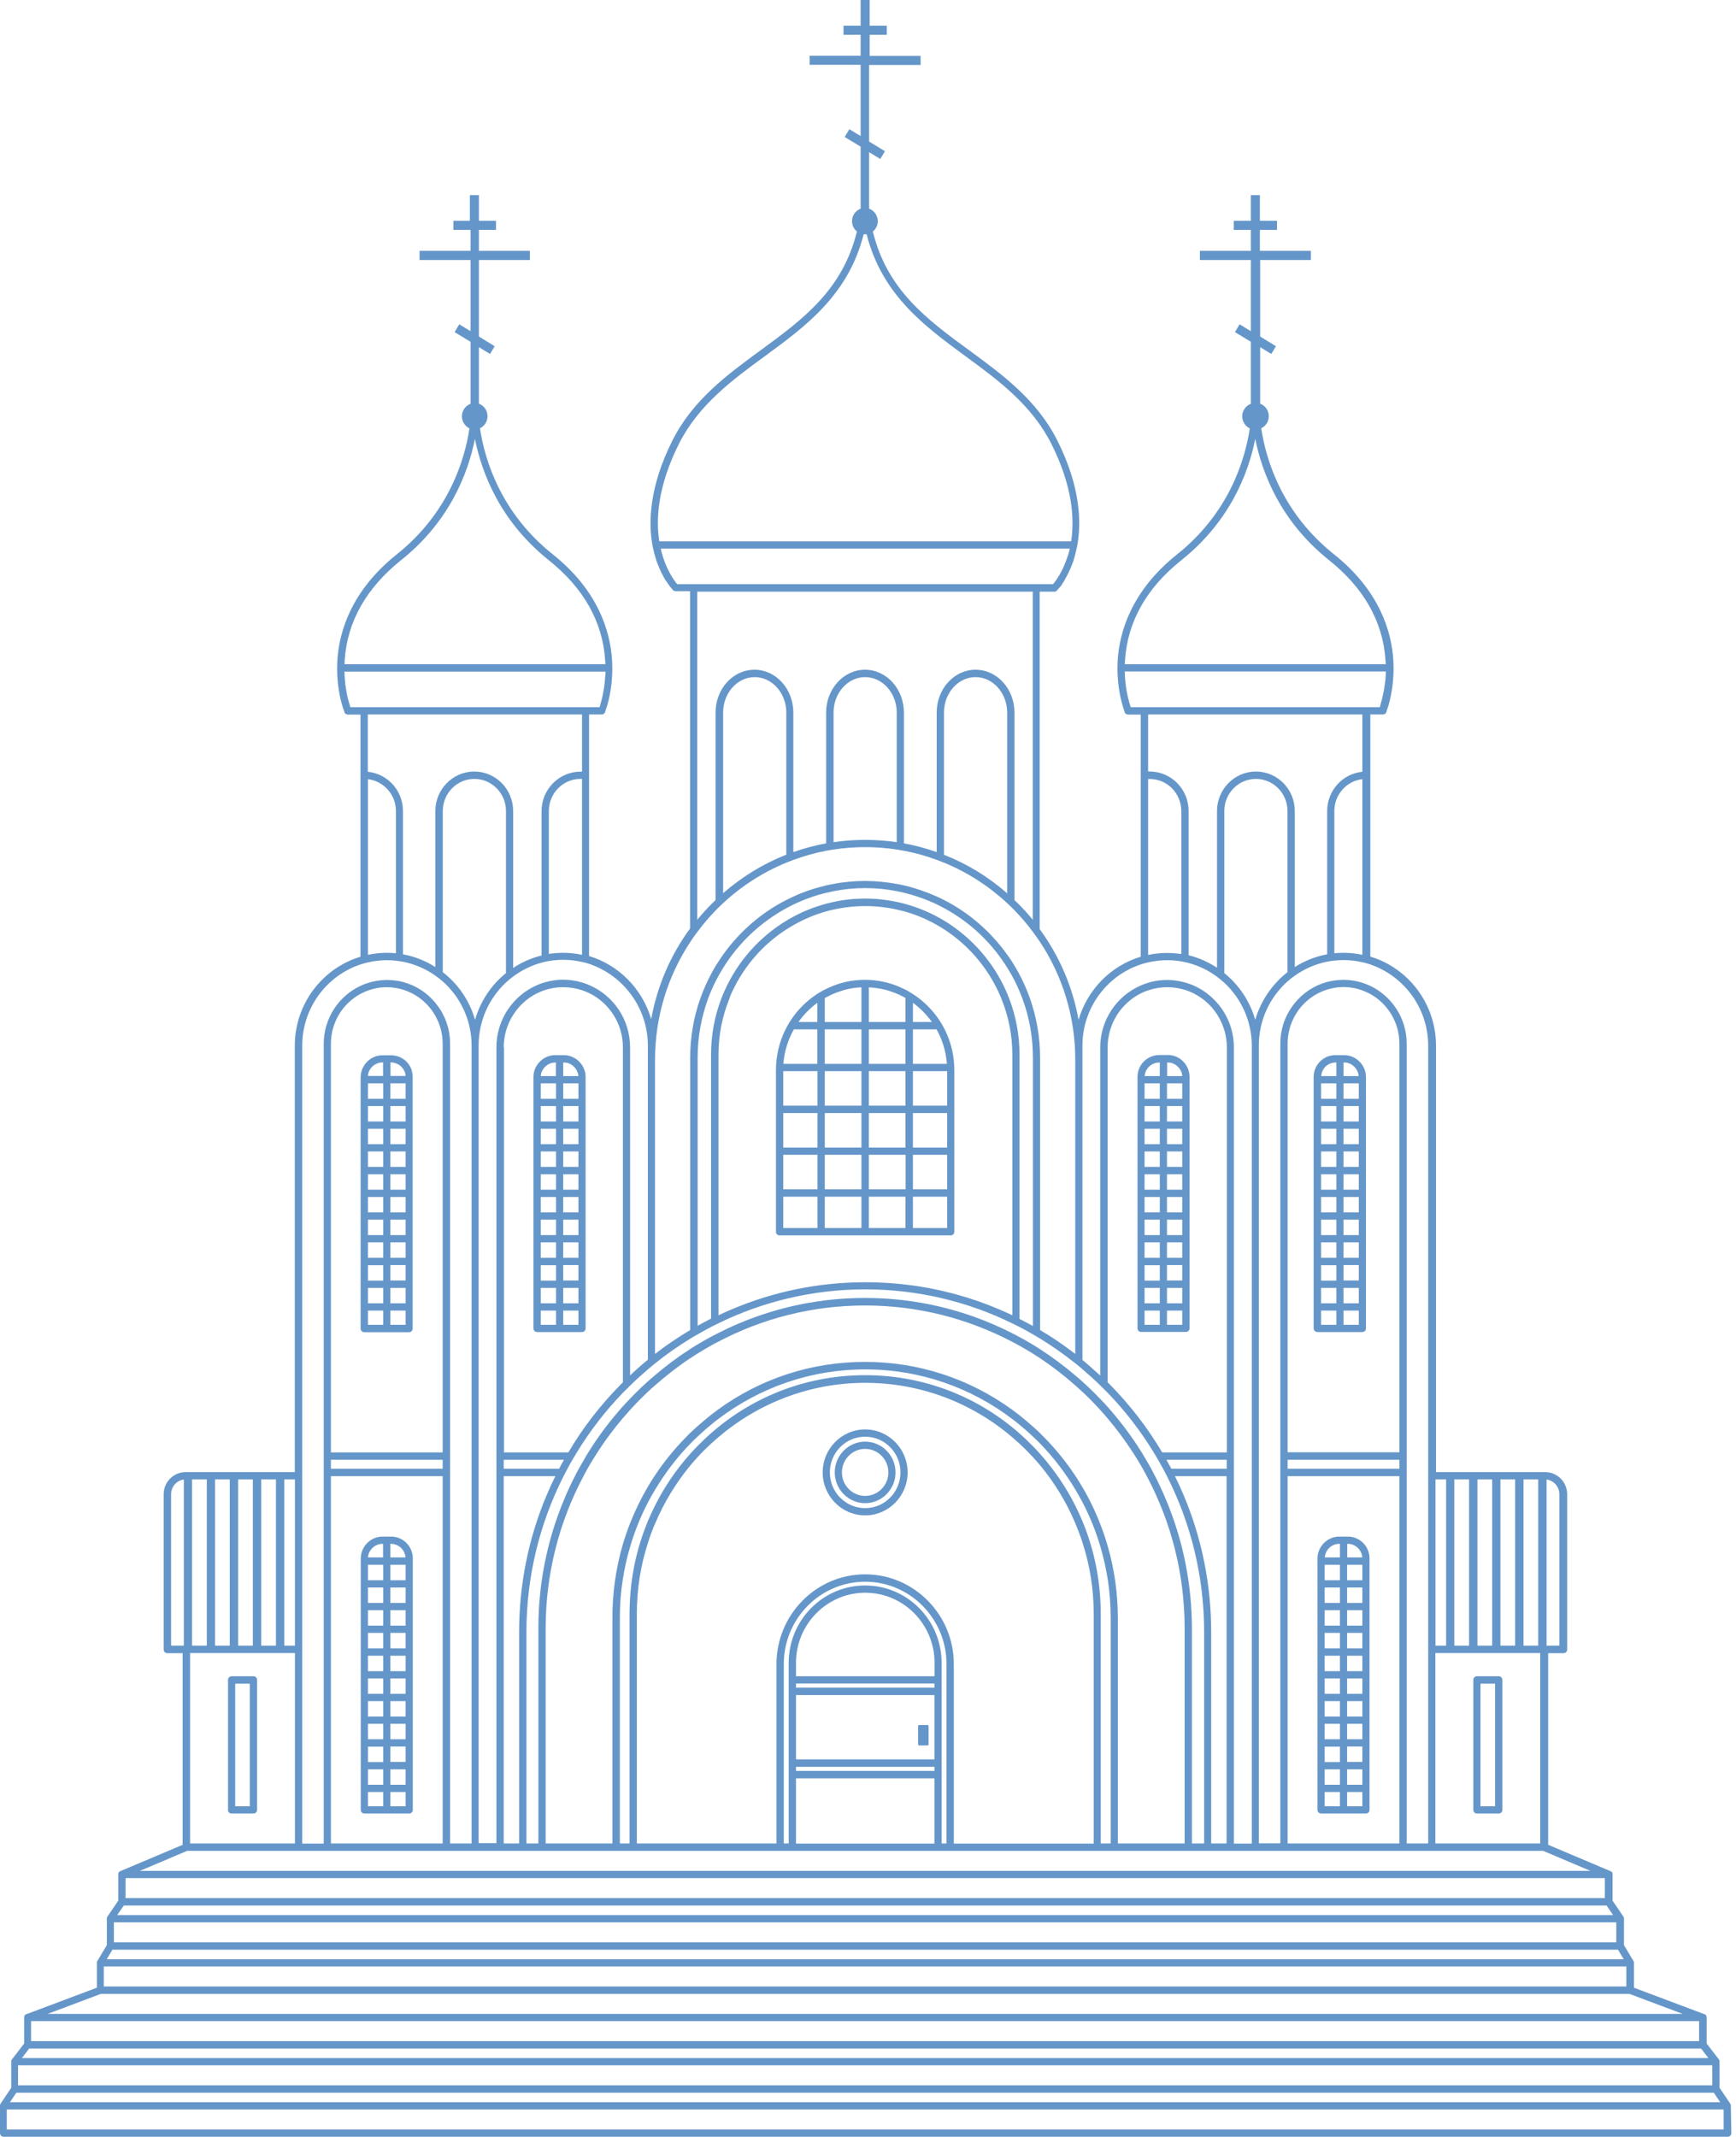 <svg width="304" height="374" viewBox="0 0 304 374" fill="none" xmlns="http://www.w3.org/2000/svg">
<path d="M136.507 216.229H166.491C166.84 216.229 167.119 215.947 167.119 215.595V187.317C167.119 182.24 164.748 177.727 161.052 174.836C160.448 174.366 159.82 173.943 159.146 173.543C158.868 173.379 158.589 173.237 158.286 173.096C157.868 172.885 157.45 172.72 157.008 172.532C155.288 171.874 153.429 171.498 151.476 171.498C149.524 171.498 147.664 171.851 145.944 172.532C145.503 172.697 145.084 172.885 144.666 173.096C144.387 173.237 144.085 173.379 143.806 173.543C143.132 173.919 142.504 174.366 141.9 174.836C138.251 177.704 135.88 182.24 135.88 187.317V215.595C135.88 215.947 136.159 216.229 136.507 216.229ZM137.158 187.482H143.155V193.523H137.158V187.482ZM165.864 208.167H159.867V202.126H165.864V208.167ZM137.158 202.126H143.155V208.167H137.158V202.126ZM137.158 194.816H143.155V200.857H137.158V194.816ZM144.433 186.213V180.172H150.849V186.213H144.433ZM144.433 200.857V194.816H150.849V200.857H144.433ZM144.433 193.523V187.482H150.849V193.523H144.433ZM150.849 202.126V208.167H144.433V202.126H150.849ZM165.864 200.857H159.867V194.816H165.864V200.857ZM152.15 186.213V180.172H158.565V186.213H152.15ZM152.15 200.857V194.816H158.565V200.857H152.15ZM152.15 193.523V187.482H158.565V193.523H152.15ZM158.589 202.126V208.167H152.15V202.126H158.589ZM165.864 193.523H159.867V187.482H165.864V193.523ZM137.158 209.46H143.155V214.937H137.158V209.46ZM144.433 209.46H150.849V214.937H144.433V209.46ZM152.15 209.46H158.565V214.937H152.15V209.46ZM165.864 214.937H159.867V209.46H165.864V214.937ZM159.867 186.213V180.172H164.004C165.027 181.982 165.655 184.027 165.817 186.213H159.867ZM163.191 178.879H159.867V175.518C161.145 176.458 162.261 177.586 163.191 178.879ZM158.217 174.483C158.333 174.554 158.449 174.624 158.565 174.671V178.879H152.15V172.814C153.498 172.885 154.8 173.12 156.032 173.543C156.799 173.802 157.519 174.107 158.217 174.483ZM150.849 172.814V178.879H144.433V174.695C144.55 174.624 144.666 174.554 144.782 174.507C145.479 174.131 146.2 173.802 146.967 173.567C148.199 173.12 149.5 172.861 150.849 172.814ZM143.132 175.518V178.879H139.831C140.738 177.586 141.853 176.458 143.132 175.518ZM139.018 180.172H143.132V186.213H137.182C137.344 184.027 137.995 181.982 139.018 180.172Z" fill="#6596C9"/>
<path d="M303.093 368.57C303.093 368.523 303.093 368.5 303.093 368.453C303.093 368.453 303.093 368.453 303.093 368.429C303.093 368.406 303.069 368.359 303.069 368.335C303.069 368.335 303.069 368.312 303.046 368.312C303.023 368.288 303.023 368.241 303 368.218L301.117 365.42V360.837C301.117 360.837 301.117 360.837 301.117 360.813C301.117 360.79 301.117 360.743 301.117 360.719V360.696C301.117 360.649 301.094 360.625 301.094 360.602V360.578C301.071 360.555 301.071 360.531 301.047 360.508L301.024 360.484C301.024 360.484 301.024 360.461 301.001 360.461L298.862 357.687V353.127C298.862 353.08 298.862 353.056 298.839 353.009C298.839 352.986 298.839 352.986 298.839 352.962C298.839 352.939 298.816 352.915 298.816 352.892C298.816 352.868 298.793 352.868 298.793 352.845C298.793 352.821 298.769 352.798 298.769 352.774C298.769 352.751 298.746 352.751 298.746 352.727C298.723 352.704 298.723 352.68 298.7 352.68C298.7 352.657 298.676 352.657 298.676 352.657C298.653 352.633 298.653 352.633 298.63 352.61C298.607 352.61 298.607 352.586 298.584 352.586C298.56 352.563 298.537 352.563 298.514 352.563C298.491 352.563 298.491 352.539 298.467 352.539C298.467 352.539 298.467 352.539 298.444 352.539L286.125 347.909V343.584C286.125 343.537 286.125 343.513 286.125 343.466V343.443C286.125 343.419 286.102 343.372 286.102 343.349C286.102 343.349 286.102 343.349 286.102 343.325C286.102 343.301 286.079 343.278 286.055 343.255L284.382 340.457V335.85C284.382 335.85 284.382 335.85 284.382 335.827C284.382 335.78 284.382 335.756 284.382 335.709C284.382 335.709 284.382 335.709 284.382 335.686C284.382 335.662 284.359 335.615 284.359 335.592C284.359 335.592 284.359 335.568 284.335 335.568C284.312 335.545 284.312 335.521 284.289 335.498V335.474L282.383 332.677V328.093V328.07C282.383 328.046 282.383 327.999 282.383 327.976C282.383 327.952 282.383 327.952 282.383 327.929C282.383 327.905 282.36 327.882 282.36 327.858C282.36 327.835 282.336 327.835 282.336 327.811C282.336 327.788 282.313 327.764 282.313 327.741C282.313 327.717 282.29 327.717 282.29 327.694C282.267 327.67 282.267 327.647 282.243 327.647L282.22 327.623C282.197 327.6 282.174 327.576 282.151 327.576L282.127 327.553C282.104 327.529 282.081 327.529 282.034 327.506H282.011L271.11 322.899V289.356H273.806C274.155 289.356 274.434 289.074 274.434 288.721V261.548C274.434 259.409 272.714 257.67 270.599 257.67H251.469V183.039C251.469 175.682 246.611 169.429 239.964 167.431V125.051H242.195C242.451 125.051 242.683 124.886 242.776 124.651V124.627V124.604V124.58C242.776 124.58 242.776 124.557 242.8 124.533V124.51C242.8 124.486 242.823 124.463 242.823 124.463C242.823 124.463 242.823 124.463 242.823 124.439C242.823 124.416 242.846 124.392 242.846 124.369C243.171 123.499 244.055 120.702 244.031 116.871C244.031 116.4 244.008 115.93 243.985 115.437C243.66 110.548 241.591 103.378 233.618 97.032C224.623 89.862 221.741 80.766 220.858 74.96C221.648 74.584 222.183 73.785 222.183 72.844C222.183 71.834 221.555 70.987 220.672 70.658V60.762L222.624 61.961L223.438 60.598L220.672 58.905V45.507H229.551V43.909H220.625V40.242H223.624V38.644H220.625V34.154H219.045V38.644H216.047V40.242H219.045V43.909H210.119V45.507H219.045V57.965L217.069 56.766L216.256 58.13L219.045 59.822V70.682C218.162 71.011 217.534 71.857 217.534 72.868C217.534 73.808 218.092 74.607 218.859 74.983C217.976 80.766 215.094 89.886 206.098 97.055C198.126 103.425 196.057 110.595 195.732 115.46C195.709 115.954 195.685 116.424 195.685 116.894V116.918C195.662 120.726 196.569 123.523 196.871 124.392C196.871 124.416 196.894 124.439 196.894 124.463C196.894 124.463 196.894 124.463 196.894 124.486C196.894 124.51 196.917 124.533 196.917 124.533V124.557C196.917 124.58 196.917 124.58 196.941 124.604V124.627V124.651V124.675C197.034 124.91 197.266 125.074 197.522 125.074H199.753V167.455C194.523 169.03 190.409 173.214 188.875 178.503C187.829 172.744 185.528 167.337 182.065 162.636V103.566H184.622C184.784 103.566 184.924 103.519 185.04 103.402L185.063 103.378C185.063 103.378 185.063 103.378 185.086 103.355L185.11 103.331C185.11 103.331 185.11 103.331 185.133 103.308L185.156 103.284L185.179 103.261L185.203 103.237L185.226 103.214C185.226 103.19 185.249 103.19 185.249 103.167C185.249 103.143 185.272 103.143 185.272 103.12C185.296 103.096 185.296 103.096 185.319 103.073C185.342 103.049 185.342 103.049 185.365 103.026C185.389 103.002 185.389 103.002 185.412 102.979C185.435 102.955 185.435 102.932 185.458 102.932C185.482 102.908 185.482 102.885 185.505 102.885C185.528 102.861 185.528 102.838 185.551 102.814C185.575 102.791 185.575 102.767 185.598 102.767C185.621 102.744 185.644 102.72 185.668 102.697C185.691 102.673 185.691 102.65 185.714 102.65C185.737 102.626 185.761 102.579 185.784 102.556C185.784 102.532 185.807 102.532 185.807 102.509C185.9 102.391 185.993 102.25 186.086 102.085C186.086 102.062 186.109 102.062 186.109 102.038C186.132 101.991 186.156 101.944 186.202 101.921C186.225 101.897 186.225 101.874 186.249 101.85C186.272 101.803 186.295 101.756 186.342 101.709C186.365 101.686 186.365 101.662 186.388 101.615C186.411 101.568 186.435 101.521 186.458 101.474C186.481 101.451 186.504 101.404 186.504 101.38C186.528 101.333 186.551 101.286 186.574 101.239C186.597 101.216 186.621 101.169 186.644 101.145C186.667 101.098 186.69 101.051 186.713 101.004C186.737 100.957 186.76 100.934 186.783 100.887C186.806 100.84 186.83 100.793 186.853 100.746C186.876 100.699 186.899 100.675 186.923 100.628C186.946 100.581 186.969 100.534 186.992 100.487C187.016 100.44 187.039 100.393 187.062 100.346C187.085 100.299 187.109 100.252 187.132 100.182C187.155 100.135 187.178 100.087 187.202 100.04C187.225 99.993 187.248 99.947 187.271 99.899C187.295 99.852 187.318 99.782 187.341 99.735C187.364 99.688 187.388 99.641 187.411 99.594C187.434 99.523 187.48 99.429 187.504 99.359C187.527 99.335 187.527 99.288 187.55 99.265C187.597 99.147 187.643 99.03 187.69 98.912C187.736 98.795 187.783 98.677 187.829 98.56C187.829 98.536 187.852 98.513 187.852 98.489C187.899 98.395 187.922 98.278 187.969 98.183C187.969 98.16 187.992 98.136 187.992 98.09C188.015 97.996 188.062 97.878 188.085 97.784C188.085 97.76 188.108 97.737 188.108 97.69C188.131 97.572 188.178 97.478 188.201 97.361C188.201 97.337 188.224 97.314 188.224 97.267C188.248 97.149 188.294 97.032 188.317 96.914C188.317 96.891 188.341 96.867 188.341 96.844C188.364 96.773 188.364 96.726 188.387 96.656C188.41 96.585 188.41 96.515 188.433 96.468C188.433 96.444 188.433 96.444 188.433 96.421C188.457 96.28 188.503 96.162 188.526 96.021C188.526 95.998 188.526 95.974 188.55 95.951C188.573 95.833 188.596 95.715 188.619 95.621C188.619 95.574 188.643 95.551 188.643 95.504C189.386 91.437 189.224 85.208 185.156 77.099C181.577 70 175.58 65.605 169.769 61.35C162.378 55.944 155.358 50.796 152.848 40.524C153.383 40.101 153.708 39.443 153.708 38.714C153.708 37.703 153.08 36.857 152.197 36.528V26.632L154.15 27.831L154.963 26.468L152.197 24.775V11.377H161.216V9.778H152.29V6.088H155.289V4.49H152.29V0H150.71V4.49H147.711V6.088H150.71V9.755H141.784V11.353H150.71V23.811L148.734 22.613L147.92 23.976L150.71 25.668V36.528C149.826 36.857 149.199 37.703 149.199 38.714C149.199 39.443 149.547 40.101 150.059 40.524C147.549 50.796 140.529 55.944 133.138 61.35C127.327 65.605 121.33 70 117.751 77.099C113.683 85.208 113.52 91.437 114.264 95.504C114.264 95.551 114.287 95.574 114.287 95.621C114.311 95.739 114.334 95.856 114.357 95.951C114.357 95.974 114.357 95.998 114.38 96.021C114.404 96.162 114.45 96.303 114.473 96.421V96.444C114.497 96.515 114.497 96.585 114.52 96.632C114.543 96.703 114.543 96.75 114.566 96.82C114.566 96.844 114.59 96.867 114.59 96.891C114.613 97.008 114.659 97.126 114.682 97.243C114.682 97.267 114.706 97.29 114.706 97.314C114.729 97.431 114.775 97.525 114.799 97.643C114.799 97.666 114.822 97.69 114.822 97.713C114.845 97.831 114.892 97.925 114.915 98.043C114.915 98.066 114.938 98.09 114.938 98.113C114.985 98.231 115.008 98.325 115.054 98.442C115.054 98.466 115.078 98.489 115.078 98.489C115.171 98.748 115.264 98.983 115.357 99.194C115.357 99.218 115.38 99.241 115.38 99.265C115.426 99.359 115.45 99.429 115.496 99.523C115.519 99.57 115.542 99.617 115.566 99.664C115.589 99.735 115.612 99.782 115.635 99.852C115.659 99.899 115.682 99.947 115.705 99.993C115.728 100.04 115.752 100.087 115.775 100.135C115.798 100.182 115.821 100.229 115.845 100.276C115.868 100.323 115.891 100.37 115.914 100.417C115.938 100.464 115.961 100.511 115.984 100.558C116.007 100.605 116.031 100.628 116.054 100.675C116.077 100.722 116.1 100.769 116.124 100.816C116.147 100.863 116.17 100.887 116.193 100.934C116.217 100.981 116.24 101.028 116.263 101.075C116.286 101.098 116.31 101.145 116.31 101.169C116.333 101.216 116.356 101.263 116.402 101.31C116.426 101.333 116.426 101.357 116.449 101.404C116.472 101.451 116.495 101.498 116.542 101.545C116.565 101.568 116.565 101.592 116.588 101.615C116.612 101.662 116.658 101.709 116.681 101.756C116.705 101.78 116.705 101.803 116.728 101.803C116.751 101.85 116.798 101.897 116.821 101.944C116.937 102.109 117.053 102.274 117.146 102.415C117.17 102.462 117.216 102.509 117.239 102.556L117.262 102.579C117.286 102.603 117.309 102.65 117.332 102.673L117.355 102.697C117.379 102.72 117.402 102.744 117.425 102.791L117.448 102.814C117.472 102.838 117.495 102.861 117.518 102.885L117.541 102.908C117.565 102.932 117.588 102.955 117.588 102.979L117.611 103.002C117.634 103.026 117.658 103.049 117.658 103.073C117.658 103.073 117.658 103.073 117.681 103.096C117.704 103.12 117.704 103.143 117.727 103.143C117.797 103.214 117.844 103.261 117.844 103.284C117.96 103.402 118.122 103.472 118.285 103.472H120.842V162.519C117.379 167.22 115.078 172.65 114.032 178.385C112.498 173.096 108.384 168.912 103.154 167.337V125.051H105.385C105.641 125.051 105.873 124.886 105.966 124.651V124.627V124.604V124.58C105.966 124.58 105.966 124.557 105.989 124.533V124.51C105.989 124.486 106.013 124.463 106.013 124.463C106.013 124.463 106.013 124.463 106.013 124.439C106.013 124.416 106.036 124.392 106.036 124.369C106.361 123.499 107.245 120.726 107.221 116.894V116.871C107.221 116.4 107.198 115.93 107.175 115.437C106.849 110.548 104.781 103.378 96.808 97.032C87.813 89.862 84.931 80.766 84.048 74.96C84.838 74.584 85.373 73.785 85.373 72.844C85.373 71.834 84.745 70.987 83.862 70.658V60.762L85.814 61.961L86.628 60.598L83.862 58.905V45.507H92.787V43.909H83.862V40.242H86.86V38.644H83.862V34.154H82.281V38.644H79.399V40.242H82.397V43.909H73.472V45.507H82.397V57.965L80.422 56.766L79.608 58.13L82.397 59.822V70.682C81.514 71.011 80.887 71.857 80.887 72.868C80.887 73.808 81.445 74.607 82.212 74.983C81.328 80.766 78.446 89.886 69.451 97.055C61.479 103.425 59.41 110.595 59.084 115.46C59.061 115.954 59.038 116.424 59.038 116.894V116.918C59.015 120.608 59.852 123.335 60.2 124.298C60.223 124.345 60.223 124.369 60.247 124.392C60.247 124.416 60.27 124.439 60.27 124.463C60.27 124.463 60.27 124.463 60.27 124.486C60.27 124.51 60.293 124.533 60.293 124.533V124.557C60.293 124.58 60.293 124.58 60.316 124.604V124.627V124.651V124.675C60.409 124.91 60.642 125.074 60.898 125.074H63.129V167.455C56.481 169.453 51.623 175.682 51.623 183.063V257.67H32.494C30.379 257.67 28.659 259.409 28.659 261.548V288.721C28.659 289.074 28.938 289.356 29.287 289.356H31.983V322.899L21.082 327.506H21.058C21.035 327.529 21.012 327.529 20.965 327.553L20.942 327.576C20.919 327.6 20.896 327.6 20.872 327.623L20.849 327.647C20.826 327.67 20.826 327.694 20.803 327.694C20.803 327.717 20.779 327.717 20.779 327.741C20.756 327.764 20.756 327.788 20.756 327.811C20.756 327.835 20.733 327.835 20.733 327.858C20.733 327.882 20.71 327.905 20.71 327.929C20.71 327.952 20.71 327.952 20.71 327.976C20.71 327.999 20.71 328.023 20.71 328.07V328.093V332.677L18.804 335.474V335.498C18.781 335.521 18.781 335.545 18.757 335.568C18.757 335.568 18.757 335.592 18.734 335.592C18.734 335.615 18.711 335.662 18.711 335.686C18.711 335.686 18.711 335.686 18.711 335.709C18.711 335.756 18.711 335.78 18.711 335.827C18.711 335.827 18.711 335.827 18.711 335.85V340.457L17.037 343.255C17.014 343.278 17.014 343.301 16.991 343.325C16.991 343.325 16.991 343.325 16.991 343.349C16.968 343.372 16.968 343.419 16.968 343.443V343.466C16.968 343.513 16.968 343.537 16.968 343.584V347.909L4.649 352.539C4.649 352.539 4.649 352.539 4.625 352.539C4.602 352.539 4.602 352.563 4.579 352.563C4.556 352.563 4.532 352.586 4.509 352.586C4.486 352.586 4.486 352.61 4.463 352.61C4.439 352.633 4.416 352.633 4.416 352.657C4.393 352.657 4.393 352.68 4.393 352.68C4.37 352.704 4.37 352.704 4.346 352.727C4.346 352.751 4.323 352.751 4.323 352.774C4.3 352.798 4.3 352.821 4.3 352.845C4.3 352.868 4.277 352.868 4.277 352.892C4.277 352.915 4.254 352.939 4.254 352.962C4.254 352.986 4.254 352.986 4.254 353.009C4.254 353.056 4.23 353.08 4.23 353.127V357.687L2.092 360.461C2.092 360.461 2.092 360.484 2.069 360.484L2.045 360.508C2.022 360.531 2.022 360.555 1.999 360.578V360.602C1.976 360.625 1.976 360.672 1.976 360.696V360.719C1.976 360.743 1.976 360.79 1.976 360.813C1.976 360.813 1.976 360.813 1.976 360.837V365.42L0.093 368.218C0.07 368.241 0.07 368.265 0.046 368.312C0.046 368.312 0.046 368.335 0.023 368.335C0.023 368.359 0 368.406 0 368.429C0 368.429 0 368.429 0 368.453C0 368.5 0 368.523 0 368.57C0 368.57 0 368.57 0 368.594V373.365C0 373.718 0.279 374 0.628 374H302.558C302.907 374 303.186 373.718 303.186 373.365L303.093 368.57C303.093 368.594 303.093 368.594 303.093 368.57ZM3.161 361.495H299.839V364.997H3.161V361.495ZM5.439 353.762H297.538V357.264H5.439V353.762ZM18.176 344.195H284.8V347.697H18.176V344.195ZM19.943 336.461H283.034V339.964H19.943V336.461ZM21.988 328.728H281.035V332.23H21.988V328.728ZM269.715 322.663H251.353V289.332H269.715V322.663ZM273.062 261.525V288.039H270.831V258.963C272.086 259.127 273.062 260.209 273.062 261.525ZM269.367 288.039H266.787V258.939H269.367V288.039ZM265.322 288.039H262.742V258.939H265.322V288.039ZM261.301 288.039H258.721V258.939H261.301V288.039ZM257.257 288.039H254.677V258.939H257.257V288.039ZM253.236 258.939V288.039H251.376V258.939H253.236ZM250.098 183.039V322.663H246.333V182.687C246.333 178.174 243.66 174.272 239.848 172.509C239.429 172.321 239.011 172.156 238.569 172.015C237.523 171.686 236.431 171.498 235.269 171.498C234.734 171.498 234.2 171.545 233.665 171.615C233.223 171.686 232.805 171.78 232.387 171.874C230.132 172.485 228.156 173.802 226.715 175.588C226.227 176.199 225.809 176.834 225.437 177.539C224.647 179.067 224.205 180.83 224.205 182.663V322.64H220.44V183.016C220.44 178.55 222.369 174.554 225.437 171.804C225.832 171.451 226.274 171.098 226.715 170.793C228.389 169.594 230.318 168.748 232.387 168.325C232.805 168.231 233.223 168.184 233.665 168.137C234.2 168.09 234.711 168.043 235.269 168.043C236.408 168.043 237.5 168.184 238.569 168.419C239.011 168.513 239.429 168.63 239.848 168.771C245.775 170.746 250.098 176.387 250.098 183.039ZM225.483 182.687C225.483 180.947 225.925 179.302 226.715 177.868C227.924 175.658 229.969 173.966 232.387 173.214C232.805 173.096 233.223 172.979 233.665 172.908C234.176 172.814 234.711 172.767 235.269 172.767C236.431 172.767 237.547 172.979 238.569 173.355C239.011 173.519 239.429 173.708 239.848 173.919C242.939 175.588 245.054 178.879 245.054 182.663V254.191H225.483V182.687ZM225.483 255.508H245.054V257.082H225.483V255.508ZM225.483 258.375H245.054V322.663H225.483V258.375ZM225.46 170.158C222.787 172.25 220.788 175.141 219.812 178.503C218.882 175.235 216.953 172.391 214.396 170.323V141.951C214.396 138.848 216.883 136.333 219.928 136.333C222.973 136.333 225.46 138.848 225.46 141.951V170.158ZM235.269 166.773C234.734 166.773 234.2 166.797 233.665 166.844V141.951C233.665 139.084 235.803 136.686 238.569 136.38V167.126C237.5 166.891 236.408 166.773 235.269 166.773ZM197.01 115.531C197.452 108.808 200.776 102.908 206.889 98.043C215.396 91.249 218.627 82.811 219.812 76.817C221.021 82.811 224.228 91.249 232.735 98.043C238.825 102.908 242.149 108.761 242.614 115.484C242.637 115.742 242.637 116.001 242.66 116.259H196.964C196.987 116.001 196.987 115.766 197.01 115.531ZM198.01 123.781C197.754 123.053 197.266 121.407 197.057 119.174C197.057 119.174 197.057 119.174 197.057 119.151C197.034 118.986 197.034 118.822 197.01 118.634V118.61C196.987 118.445 196.987 118.281 196.987 118.116C196.987 118.093 196.987 118.093 196.987 118.069C196.987 117.905 196.964 117.74 196.964 117.576C196.964 117.552 196.964 117.529 196.964 117.529H242.683C242.683 117.552 242.683 117.576 242.683 117.599C242.683 117.74 242.683 117.881 242.66 118.022C242.66 118.093 242.66 118.163 242.66 118.234C242.66 118.304 242.66 118.398 242.637 118.469C242.637 118.587 242.614 118.704 242.614 118.822C242.614 118.892 242.614 118.939 242.59 119.01C242.59 119.104 242.567 119.174 242.567 119.268C242.567 119.315 242.567 119.339 242.544 119.386C242.521 119.55 242.521 119.691 242.497 119.832C242.497 119.879 242.497 119.903 242.474 119.95C242.451 120.114 242.428 120.279 242.404 120.42C242.404 120.443 242.404 120.443 242.404 120.467C242.381 120.561 242.381 120.632 242.358 120.726C242.358 120.726 242.358 120.726 242.358 120.749C242.335 120.914 242.311 121.078 242.265 121.219C242.265 121.243 242.265 121.266 242.242 121.29C242.218 121.454 242.172 121.595 242.149 121.736C242.126 121.807 242.126 121.877 242.102 121.948C242.102 121.971 242.102 121.971 242.102 121.995C242.079 122.112 242.056 122.23 242.009 122.347C242.009 122.371 241.986 122.394 241.986 122.418C241.963 122.512 241.94 122.63 241.916 122.724C241.916 122.747 241.916 122.771 241.893 122.794C241.87 122.841 241.87 122.888 241.847 122.935C241.847 122.959 241.823 123.006 241.823 123.029C241.8 123.1 241.777 123.147 241.777 123.217C241.777 123.264 241.754 123.288 241.754 123.335C241.754 123.358 241.73 123.405 241.73 123.429C241.707 123.476 241.707 123.546 241.684 123.593C241.684 123.617 241.661 123.64 241.661 123.64C241.637 123.687 241.637 123.734 241.614 123.781H198.01V123.781ZM238.569 125.051V135.088C235.106 135.417 232.41 138.378 232.41 141.951V167.032C230.364 167.408 228.435 168.184 226.738 169.265V141.951C226.738 138.143 223.694 135.041 219.928 135.041C216.186 135.041 213.118 138.143 213.118 141.951V169.382C211.607 168.395 209.934 167.643 208.144 167.196V141.951C208.144 138.143 205.099 135.041 201.334 135.041C201.241 135.041 201.148 135.041 201.055 135.041V125.051H238.569ZM201.078 136.357C204.239 136.192 206.865 138.778 206.865 141.975V166.985C206.052 166.867 205.215 166.797 204.355 166.797C203.216 166.797 202.124 166.914 201.055 167.149V136.357H201.078ZM189.549 183.039C189.549 176.387 193.849 170.746 199.799 168.795C200.218 168.654 200.636 168.536 201.078 168.442C202.147 168.207 203.239 168.066 204.378 168.066C205.238 168.066 206.075 168.137 206.889 168.278C207.33 168.348 207.749 168.442 208.167 168.56C209.98 169.053 211.677 169.876 213.141 170.981C213.583 171.31 214.001 171.663 214.42 172.039C217.371 174.789 219.208 178.714 219.208 183.063V322.687H216.07V183.321C216.07 181.112 215.465 179.02 214.396 177.257C214.024 176.622 213.606 176.058 213.118 175.517C211.793 173.99 210.073 172.814 208.144 172.156C207.725 172.015 207.307 171.898 206.865 171.804C206.052 171.615 205.215 171.521 204.355 171.521C203.216 171.521 202.101 171.686 201.055 172.015C200.613 172.156 200.195 172.297 199.776 172.485C195.592 174.295 192.664 178.479 192.664 183.368V240.769C191.641 239.829 190.618 238.912 189.549 238.019V183.039ZM167.026 322.663V291.26C167.026 282.61 160.053 275.558 151.5 275.558C142.946 275.558 135.973 282.61 135.973 291.26V322.663H111.521V282.445C111.521 278.12 112.195 273.983 113.451 270.081C113.822 268.906 114.241 267.754 114.729 266.649C116.286 262.959 118.378 259.55 120.888 256.495C121.307 256.001 121.725 255.508 122.167 255.037C122.911 254.215 123.701 253.439 124.514 252.687C124.933 252.311 125.351 251.935 125.793 251.559C132.743 245.635 141.738 242.039 151.523 242.039C161.309 242.039 170.304 245.612 177.253 251.559C177.695 251.935 178.113 252.311 178.532 252.687C179.345 253.439 180.136 254.238 180.879 255.037C181.321 255.508 181.739 256.001 182.158 256.495C184.668 259.527 186.76 262.935 188.317 266.649C188.782 267.778 189.224 268.929 189.596 270.105C190.851 274.007 191.525 278.167 191.525 282.469V322.687H167.026V322.663ZM139.39 296.69H163.633V307.949H139.39V296.69ZM163.633 295.397H139.39V294.668H163.633V295.397ZM139.39 309.242H163.633V309.97H139.39V309.242ZM163.633 293.399H139.39V291.048C139.39 284.279 144.829 278.778 151.523 278.778C158.217 278.778 163.656 284.279 163.656 291.048V293.399H163.633ZM139.39 311.263H163.633V322.687H139.39V311.263ZM164.888 291.048C164.888 283.573 158.891 277.509 151.5 277.509C144.108 277.509 138.112 283.573 138.112 291.048V322.663H137.252V291.26C137.252 283.315 143.644 276.851 151.5 276.851C159.356 276.851 165.748 283.315 165.748 291.26V322.663H164.888V291.048V291.048ZM192.757 322.663V282.445C192.757 281.669 192.733 280.87 192.687 280.095C192.431 275.299 191.362 270.645 189.572 266.297C189.177 265.356 188.759 264.44 188.294 263.523C186.667 260.279 184.598 257.247 182.135 254.473C181.716 254.003 181.298 253.557 180.856 253.11C180.786 253.039 180.74 252.992 180.67 252.922C179.973 252.217 179.252 251.535 178.509 250.877C178.09 250.501 177.672 250.148 177.23 249.796C169.955 243.896 160.96 240.699 151.5 240.699C142.04 240.699 133.045 243.896 125.77 249.796C125.351 250.148 124.91 250.501 124.491 250.877C123.747 251.535 123.027 252.217 122.33 252.922C122.26 252.992 122.213 253.039 122.144 253.11C121.702 253.557 121.284 254.003 120.865 254.473C118.401 257.223 116.333 260.279 114.706 263.523C114.241 264.44 113.822 265.356 113.427 266.297C111.638 270.645 110.568 275.276 110.313 280.095C110.266 280.87 110.243 281.646 110.243 282.445V322.663H108.546V283.103C108.546 280.847 108.709 278.637 109.058 276.475C109.36 274.524 109.778 272.62 110.336 270.763C111.126 268.06 112.172 265.45 113.451 263.006C113.846 262.23 114.264 261.478 114.729 260.726C116.472 257.811 118.541 255.108 120.888 252.687C121.307 252.264 121.725 251.841 122.167 251.441C122.934 250.736 123.701 250.031 124.514 249.373C124.933 249.02 125.351 248.691 125.793 248.362C132.975 242.908 141.877 239.688 151.523 239.688C161.169 239.688 170.071 242.908 177.253 248.362C177.695 248.691 178.113 249.02 178.532 249.373C179.345 250.031 180.112 250.712 180.879 251.441C181.321 251.841 181.739 252.264 182.158 252.687C184.505 255.108 186.574 257.811 188.317 260.726C188.759 261.478 189.177 262.23 189.596 263.006C190.874 265.474 191.92 268.06 192.71 270.763C193.245 272.62 193.686 274.524 193.989 276.475C194.314 278.637 194.5 280.847 194.5 283.103V322.663H192.757ZM193.942 270.504C193.57 269.235 193.152 267.966 192.664 266.743C191.804 264.51 190.758 262.348 189.549 260.303C189.154 259.621 188.712 258.939 188.271 258.258C186.667 255.837 184.831 253.58 182.762 251.488C182.553 251.276 182.32 251.065 182.111 250.83C181.693 250.43 181.275 250.031 180.833 249.655C180.066 248.973 179.299 248.315 178.485 247.68C178.067 247.351 177.649 247.045 177.207 246.716C169.746 241.31 160.844 238.372 151.477 238.372C142.11 238.372 133.207 241.287 125.746 246.716C125.328 247.022 124.886 247.351 124.468 247.68C123.678 248.315 122.887 248.973 122.12 249.655C121.702 250.031 121.26 250.43 120.842 250.83C120.633 251.041 120.4 251.253 120.191 251.488C118.122 253.58 116.263 255.86 114.682 258.258C114.241 258.916 113.822 259.598 113.404 260.303C112.195 262.371 111.149 264.534 110.289 266.743C109.801 267.989 109.383 269.235 109.011 270.504C107.849 274.547 107.245 278.778 107.245 283.103V322.663H95.553V285.031C95.553 275.393 97.947 266.32 102.178 258.375C102.41 257.952 102.642 257.505 102.875 257.082C103.177 256.542 103.479 256.025 103.805 255.508C104.06 255.084 104.339 254.638 104.618 254.215C105.966 252.123 107.431 250.148 109.034 248.268C109.453 247.774 109.871 247.304 110.313 246.81C111.312 245.706 112.358 244.648 113.427 243.637C113.846 243.238 114.264 242.861 114.706 242.485C116.658 240.769 118.704 239.171 120.865 237.737C121.284 237.455 121.702 237.197 122.144 236.914C122.911 236.444 123.701 235.974 124.491 235.528C124.91 235.293 125.328 235.058 125.77 234.846C133.486 230.779 142.226 228.499 151.5 228.499C160.774 228.499 169.513 230.803 177.23 234.846C177.649 235.081 178.09 235.293 178.509 235.528C179.299 235.974 180.089 236.444 180.856 236.914C181.275 237.173 181.716 237.455 182.135 237.737C184.296 239.171 186.365 240.769 188.294 242.485C188.712 242.861 189.154 243.261 189.572 243.637C190.665 244.648 191.688 245.706 192.687 246.81C193.129 247.281 193.547 247.774 193.965 248.268C195.569 250.148 197.034 252.146 198.382 254.215C198.661 254.638 198.916 255.061 199.195 255.508C199.521 256.025 199.823 256.565 200.125 257.082C200.357 257.505 200.59 257.929 200.822 258.375C205.052 266.32 207.447 275.393 207.447 285.031V322.663H195.755V283.103C195.732 278.778 195.128 274.547 193.942 270.504ZM204.192 262.512C203.611 261.102 202.961 259.715 202.263 258.352C202.031 257.929 201.822 257.482 201.589 257.059C201.287 256.518 201.008 256.001 200.683 255.484C200.427 255.061 200.171 254.614 199.916 254.191C198.172 251.394 196.174 248.738 193.965 246.246C193.547 245.776 193.129 245.33 192.687 244.883C192.431 244.624 192.199 244.366 191.943 244.107C191.176 243.332 190.363 242.556 189.549 241.827C189.131 241.451 188.712 241.075 188.271 240.722C186.318 239.053 184.25 237.526 182.111 236.139C181.693 235.88 181.275 235.598 180.833 235.34C180.066 234.869 179.276 234.423 178.485 234C178.067 233.765 177.649 233.553 177.207 233.342C176.068 232.754 174.906 232.213 173.744 231.72C166.701 228.711 159.193 227.183 151.477 227.183C143.76 227.183 136.275 228.711 129.21 231.72C128.024 232.213 126.885 232.777 125.746 233.342C125.328 233.553 124.886 233.788 124.468 234C123.678 234.423 122.887 234.869 122.12 235.34C121.702 235.598 121.26 235.857 120.842 236.139C118.68 237.526 116.635 239.053 114.682 240.722C114.264 241.098 113.822 241.451 113.404 241.827C112.591 242.556 111.8 243.308 111.01 244.107C110.754 244.366 110.522 244.624 110.266 244.883C109.825 245.33 109.406 245.8 108.988 246.246C106.78 248.738 104.781 251.371 103.038 254.191C102.782 254.614 102.503 255.037 102.271 255.484C101.968 256.001 101.666 256.542 101.364 257.059C101.132 257.482 100.899 257.905 100.69 258.352C99.993 259.715 99.342 261.078 98.761 262.512C95.786 269.634 94.275 277.227 94.275 285.031V322.663H92.183V285.689C92.183 275.864 94.531 266.579 98.691 258.375C98.9 257.952 99.133 257.505 99.365 257.082C99.644 256.542 99.946 256.025 100.248 255.508C100.504 255.084 100.76 254.638 101.015 254.215C103.316 250.454 106.013 246.951 109.058 243.802C109.476 243.379 109.894 242.955 110.336 242.532C111.335 241.545 112.381 240.605 113.451 239.688C113.869 239.336 114.287 238.983 114.729 238.63C116.681 237.056 118.75 235.598 120.888 234.305C121.307 234.047 121.725 233.788 122.167 233.553C122.934 233.107 123.724 232.683 124.514 232.26C124.933 232.049 125.351 231.837 125.793 231.626C133.579 227.818 142.319 225.679 151.523 225.679C160.727 225.679 169.467 227.818 177.253 231.626C177.672 231.837 178.113 232.049 178.532 232.26C179.322 232.66 180.112 233.107 180.879 233.553C181.298 233.788 181.739 234.047 182.158 234.305C184.296 235.622 186.365 237.079 188.317 238.63C188.736 238.983 189.177 239.312 189.596 239.688C190.665 240.605 191.711 241.545 192.71 242.532C193.129 242.955 193.57 243.379 193.989 243.802C197.034 246.951 199.73 250.454 202.031 254.215C202.286 254.638 202.542 255.061 202.798 255.508C203.1 256.025 203.402 256.565 203.681 257.082C203.914 257.505 204.123 257.929 204.355 258.375C208.516 266.579 210.863 275.864 210.863 285.689V322.663H208.725V285.031C208.702 277.227 207.191 269.658 204.192 262.512ZM88.208 322.663V258.375H97.25C96.692 259.503 96.158 260.655 95.669 261.831C92.508 269.376 90.905 277.415 90.905 285.689V322.663H88.208ZM88.208 183.321C88.208 182.334 88.348 181.37 88.603 180.454C88.882 179.443 89.324 178.479 89.882 177.609C91.067 175.753 92.811 174.295 94.856 173.496C95.274 173.331 95.693 173.19 96.134 173.096C96.925 172.885 97.785 172.791 98.645 172.791C99.807 172.791 100.899 172.979 101.945 173.331C102.387 173.472 102.805 173.66 103.224 173.849C106.687 175.564 109.081 179.161 109.081 183.321V241.945C108.941 242.086 108.825 242.203 108.686 242.344C105.129 245.941 102.061 249.913 99.528 254.215H88.255V183.321H88.208ZM97.901 257.082H88.208V255.508H98.761C98.459 256.025 98.18 256.542 97.901 257.082ZM124.491 173.543C124.747 172.908 125.049 172.297 125.351 171.686C125.746 170.91 126.165 170.158 126.63 169.429C129.349 165.034 133.161 161.438 137.693 158.969C138.112 158.734 138.53 158.523 138.972 158.311C140.785 157.442 142.714 156.736 144.713 156.266C145.131 156.172 145.55 156.078 145.991 155.984C147.781 155.632 149.64 155.444 151.523 155.444C153.406 155.444 155.265 155.632 157.055 155.984C157.473 156.078 157.915 156.149 158.333 156.266C160.332 156.76 162.262 157.442 164.074 158.311C164.493 158.523 164.934 158.734 165.353 158.969C169.885 161.414 173.697 165.034 176.417 169.429C176.882 170.158 177.3 170.91 177.695 171.686C177.997 172.297 178.299 172.932 178.555 173.566C178.741 173.99 178.904 174.413 179.066 174.859C180.252 178.08 180.879 181.535 180.879 185.155V232.096C180.112 231.673 179.322 231.25 178.532 230.85V184.614C178.532 181.159 177.904 177.868 176.742 174.812C176.579 174.389 176.393 173.943 176.208 173.519C173.93 168.348 170.118 164.047 165.353 161.155C164.934 160.897 164.516 160.662 164.074 160.427C162.262 159.463 160.356 158.711 158.333 158.17C157.915 158.053 157.497 157.959 157.055 157.865C155.265 157.489 153.429 157.277 151.523 157.277C149.617 157.277 147.781 157.465 145.991 157.865C145.573 157.959 145.131 158.053 144.713 158.17C142.691 158.711 140.761 159.463 138.972 160.427C138.53 160.662 138.112 160.897 137.693 161.155C132.928 164.047 129.117 168.348 126.839 173.519C126.653 173.943 126.467 174.366 126.304 174.812C125.142 177.845 124.514 181.159 124.514 184.614V230.803C123.724 231.203 122.934 231.626 122.167 232.049V185.131C122.167 181.511 122.818 178.033 123.98 174.836C124.142 174.389 124.305 173.966 124.491 173.543ZM128.233 173.543C130.325 169.077 133.603 165.316 137.693 162.683C138.112 162.425 138.53 162.166 138.972 161.908C140.761 160.897 142.691 160.074 144.713 159.51C145.131 159.392 145.55 159.298 145.991 159.204C147.781 158.805 149.617 158.593 151.523 158.593C153.429 158.593 155.265 158.805 157.055 159.204C157.473 159.298 157.915 159.416 158.333 159.51C160.356 160.074 162.285 160.873 164.074 161.908C164.516 162.143 164.934 162.401 165.353 162.683C169.42 165.316 172.721 169.077 174.813 173.543C174.999 173.966 175.208 174.389 175.371 174.836C176.603 177.868 177.277 181.159 177.277 184.638V230.215C176.579 229.886 175.859 229.557 175.138 229.252C167.677 226.055 159.728 224.433 151.546 224.433C143.365 224.433 135.439 226.055 127.954 229.252C127.234 229.557 126.513 229.886 125.816 230.215V184.614C125.816 181.159 126.49 177.845 127.722 174.812C127.838 174.389 128.024 173.966 128.233 173.543ZM214.791 254.215H203.518C200.962 249.913 197.917 245.941 194.361 242.344C194.221 242.203 194.105 242.086 193.965 241.945V183.321C193.965 179.161 196.359 175.564 199.823 173.849C200.241 173.637 200.659 173.472 201.101 173.331C202.147 172.979 203.239 172.791 204.402 172.791C205.262 172.791 206.098 172.908 206.912 173.096C207.354 173.214 207.772 173.331 208.19 173.496C210.259 174.319 211.979 175.753 213.164 177.609C213.722 178.479 214.141 179.443 214.443 180.454C214.698 181.37 214.838 182.334 214.838 183.321V254.215H214.791ZM204.262 255.508H214.815V257.082H205.122C204.82 256.542 204.541 256.025 204.262 255.508ZM207.33 261.831C206.842 260.655 206.308 259.503 205.75 258.375H214.791V322.663H212.095V285.689C212.095 277.415 210.491 269.376 207.33 261.831ZM118.89 77.686C122.33 70.87 128.187 66.545 133.881 62.384C141.11 57.096 148.548 51.642 151.244 40.994C151.314 40.994 151.407 41.017 151.5 41.017C151.593 41.017 151.663 41.017 151.756 40.994C154.452 51.619 161.89 57.072 169.118 62.384C174.813 66.545 180.67 70.87 184.11 77.686C187.852 85.138 188.178 90.897 187.573 94.752H115.45C114.845 90.897 115.147 85.161 118.89 77.686ZM118.611 102.274C118.146 101.733 116.891 100.064 116.031 97.29C116.031 97.267 116.031 97.267 116.031 97.243C115.984 97.055 115.914 96.891 115.868 96.703C115.868 96.679 115.845 96.632 115.845 96.609C115.798 96.421 115.752 96.233 115.705 96.021H187.341C187.295 96.209 187.248 96.397 187.202 96.585C187.202 96.609 187.178 96.656 187.178 96.679C187.132 96.867 187.085 97.055 187.016 97.22C187.016 97.243 187.016 97.243 186.992 97.267C186.132 100.04 184.854 101.709 184.412 102.25H118.611V102.274ZM122.167 103.566H180.856V160.991C180.089 160.051 179.276 159.157 178.416 158.288C178.16 158.029 177.904 157.794 177.649 157.536V124.722C177.649 120.585 174.604 117.223 170.838 117.223C167.073 117.223 164.028 120.585 164.028 124.722V149.144C162.169 148.486 160.239 147.969 158.287 147.616V124.722C158.287 120.585 155.242 117.223 151.477 117.223C147.734 117.223 144.666 120.585 144.666 124.722V147.616C142.714 147.969 140.785 148.486 138.925 149.144V124.722C138.925 120.585 135.88 117.223 132.115 117.223C128.35 117.223 125.305 120.585 125.305 124.722V157.536C125.049 157.771 124.793 158.029 124.538 158.288C123.678 159.157 122.864 160.051 122.097 160.991V103.566H122.167ZM176.37 156.36C173.046 153.446 169.327 151.189 165.306 149.614V124.722C165.306 121.29 167.793 118.516 170.838 118.516C173.883 118.516 176.37 121.313 176.37 124.722V156.36V156.36ZM157.032 147.405C155.219 147.146 153.359 147.005 151.5 147.005C149.64 147.005 147.781 147.146 145.968 147.405V124.722C145.968 121.29 148.455 118.516 151.5 118.516C154.545 118.516 157.032 121.313 157.032 124.722V147.405ZM137.693 149.591C133.695 151.165 129.953 153.446 126.63 156.337V124.722C126.63 121.29 129.117 118.516 132.161 118.516C135.206 118.516 137.693 121.313 137.693 124.722V149.591V149.591ZM114.706 185.484C114.706 177.868 116.984 170.793 120.865 164.893C121.26 164.282 121.702 163.671 122.144 163.083C123.12 161.767 124.189 160.521 125.328 159.345C125.746 158.922 126.165 158.499 126.606 158.1C129.814 155.114 133.556 152.693 137.67 151.001C138.088 150.836 138.507 150.672 138.948 150.507C140.808 149.826 142.714 149.285 144.69 148.909C145.108 148.838 145.526 148.744 145.968 148.697C147.781 148.415 149.617 148.274 151.5 148.274C153.383 148.274 155.219 148.415 157.032 148.697C157.45 148.768 157.892 148.838 158.31 148.909C160.286 149.285 162.215 149.826 164.051 150.507C164.47 150.672 164.911 150.836 165.33 151.001C169.444 152.693 173.186 155.114 176.393 158.1C176.835 158.499 177.253 158.922 177.672 159.345C178.811 160.521 179.88 161.767 180.856 163.083C181.298 163.671 181.716 164.282 182.135 164.893C186.039 170.793 188.294 177.892 188.294 185.484V236.985C186.318 235.457 184.273 234.047 182.135 232.801V185.131C182.135 181.511 181.507 178.056 180.391 174.836C180.229 174.413 180.089 173.966 179.903 173.543C179.276 171.968 178.532 170.464 177.672 169.053C177.277 168.395 176.858 167.737 176.393 167.126C173.535 163.106 169.746 159.792 165.33 157.536C164.911 157.324 164.493 157.112 164.051 156.924C162.215 156.102 160.309 155.444 158.31 154.973C157.892 154.879 157.473 154.785 157.032 154.715C155.242 154.386 153.383 154.198 151.5 154.198C149.617 154.198 147.758 154.362 145.968 154.715C145.55 154.785 145.108 154.879 144.69 154.973C142.691 155.444 140.761 156.078 138.948 156.924C138.53 157.112 138.088 157.324 137.67 157.536C133.254 159.792 129.465 163.106 126.606 167.126C126.165 167.761 125.746 168.395 125.328 169.053C124.468 170.487 123.724 171.992 123.097 173.543C122.934 173.966 122.771 174.389 122.608 174.836C121.47 178.056 120.865 181.535 120.865 185.131V232.801C118.727 234.07 116.658 235.457 114.706 236.985V185.484ZM113.451 183.039V237.996C112.381 238.865 111.335 239.782 110.336 240.746V183.321C110.336 178.432 107.407 174.248 103.224 172.438C102.805 172.25 102.387 172.109 101.945 171.968C100.899 171.662 99.784 171.474 98.645 171.474C97.785 171.474 96.948 171.568 96.134 171.757C95.693 171.851 95.274 171.968 94.856 172.109C92.927 172.791 91.207 173.943 89.882 175.47C89.417 176.011 88.975 176.599 88.603 177.21C87.558 178.996 86.93 181.065 86.93 183.274V322.616H83.815V182.992C83.815 178.644 85.652 174.718 88.603 171.968C88.999 171.592 89.44 171.239 89.882 170.91C91.369 169.806 93.043 168.983 94.856 168.489C95.274 168.372 95.693 168.278 96.134 168.207C96.948 168.066 97.785 167.996 98.645 167.996C99.784 167.996 100.876 168.137 101.945 168.372C102.387 168.466 102.805 168.583 103.224 168.724C109.151 170.746 113.451 176.387 113.451 183.039ZM88.603 170.323C86.047 172.391 84.118 175.235 83.188 178.503C82.235 175.141 80.213 172.227 77.54 170.158V141.951C77.54 138.848 80.027 136.333 83.072 136.333C86.116 136.333 88.603 138.848 88.603 141.951V170.323ZM98.621 166.773C97.761 166.773 96.925 166.844 96.111 166.961V141.951C96.111 138.848 98.598 136.333 101.643 136.333C101.736 136.333 101.829 136.333 101.922 136.333V167.126C100.853 166.891 99.76 166.773 98.621 166.773ZM60.363 115.484C60.828 108.785 64.151 102.908 70.241 98.043C78.748 91.249 81.979 82.811 83.165 76.817C84.373 82.811 87.581 91.249 96.088 98.043C102.178 102.908 105.501 108.761 105.966 115.484C105.989 115.742 105.989 116.001 106.013 116.259H60.34C60.34 116.001 60.34 115.742 60.363 115.484ZM61.362 123.781C61.362 123.758 61.339 123.758 61.339 123.734C61.339 123.711 61.316 123.687 61.316 123.664C61.316 123.64 61.293 123.617 61.293 123.57C61.269 123.523 61.269 123.476 61.246 123.429C61.246 123.405 61.223 123.358 61.223 123.311C61.223 123.288 61.2 123.264 61.2 123.241C61.176 123.17 61.153 123.1 61.13 123.029C61.13 123.006 61.107 122.982 61.107 122.959C61.083 122.912 61.083 122.865 61.06 122.794V122.771C61.037 122.677 61.014 122.559 60.967 122.441C60.967 122.418 60.967 122.394 60.944 122.371C60.921 122.253 60.874 122.136 60.851 121.995V121.971C60.804 121.76 60.758 121.525 60.712 121.29C60.712 121.266 60.712 121.266 60.712 121.243C60.665 121.008 60.618 120.749 60.572 120.49V120.467C60.549 120.302 60.526 120.138 60.502 119.973C60.502 119.95 60.502 119.903 60.479 119.879C60.456 119.715 60.433 119.55 60.433 119.386C60.433 119.362 60.433 119.339 60.433 119.315C60.433 119.221 60.409 119.127 60.409 119.057C60.409 119.01 60.409 118.939 60.386 118.892C60.386 118.775 60.363 118.634 60.363 118.492C60.363 118.422 60.363 118.351 60.34 118.257C60.34 118.187 60.34 118.116 60.34 118.022C60.34 117.881 60.34 117.764 60.316 117.623C60.316 117.599 60.316 117.576 60.316 117.552H106.036C106.036 117.576 106.036 117.599 106.036 117.646C106.036 117.787 106.036 117.905 106.013 118.046C106.013 118.116 106.013 118.21 105.989 118.281C105.989 118.351 105.989 118.422 105.966 118.492C105.966 118.634 105.943 118.775 105.943 118.892C105.943 118.939 105.943 118.986 105.92 119.057C105.92 119.151 105.897 119.245 105.897 119.315C105.897 119.339 105.897 119.362 105.897 119.386C105.873 119.55 105.85 119.738 105.827 119.903C105.827 119.926 105.827 119.973 105.827 119.997C105.804 120.161 105.78 120.326 105.757 120.49V120.514C105.711 120.773 105.664 121.031 105.618 121.266C105.618 121.29 105.618 121.313 105.618 121.313C105.594 121.478 105.548 121.619 105.525 121.76C105.501 121.83 105.501 121.901 105.478 121.971C105.478 121.995 105.478 121.995 105.478 122.018C105.455 122.136 105.432 122.253 105.385 122.371C105.385 122.394 105.385 122.418 105.362 122.441C105.339 122.559 105.315 122.653 105.292 122.747C105.292 122.771 105.292 122.771 105.269 122.794C105.246 122.841 105.246 122.888 105.222 122.935C105.222 122.959 105.199 123.006 105.199 123.029C105.176 123.1 105.153 123.147 105.153 123.217C105.153 123.264 105.129 123.288 105.129 123.335C105.129 123.358 105.106 123.405 105.106 123.429C105.083 123.476 105.083 123.546 105.06 123.593C105.06 123.617 105.037 123.64 105.037 123.64C105.013 123.687 105.013 123.734 104.99 123.781H61.362ZM101.922 125.051V135.064C101.829 135.064 101.736 135.064 101.643 135.064C97.901 135.064 94.833 138.167 94.833 141.975V167.243C93.043 167.69 91.346 168.419 89.859 169.429V141.951C89.859 138.143 86.814 135.041 83.048 135.041C79.306 135.041 76.238 138.143 76.238 141.951V169.265C74.541 168.184 72.612 167.408 70.567 167.032V141.951C70.567 138.355 67.847 135.417 64.407 135.088V125.051H101.922ZM64.43 136.38C67.173 136.709 69.335 139.084 69.335 141.951V166.844C68.8 166.797 68.266 166.773 67.731 166.773C66.592 166.773 65.5 166.891 64.43 167.126V136.38V136.38ZM52.925 183.039C52.925 176.387 57.225 170.746 63.175 168.795C63.594 168.654 64.012 168.536 64.454 168.442C65.523 168.207 66.615 168.066 67.754 168.066C68.289 168.066 68.823 168.09 69.358 168.16C69.776 168.207 70.218 168.278 70.636 168.348C72.705 168.771 74.634 169.618 76.308 170.816C76.749 171.122 77.168 171.474 77.586 171.827C80.654 174.577 82.584 178.573 82.584 183.039V322.663H78.818V182.687C78.818 180.83 78.376 179.09 77.586 177.562C77.237 176.857 76.796 176.223 76.308 175.611C74.867 173.825 72.891 172.509 70.636 171.898C70.218 171.78 69.8 171.686 69.358 171.639C68.847 171.568 68.312 171.521 67.754 171.521C66.615 171.521 65.5 171.71 64.454 172.039C64.012 172.18 63.594 172.344 63.175 172.532C59.363 174.295 56.69 178.197 56.69 182.71V322.687H52.925V183.039ZM77.516 257.082H57.946V255.508H77.516V257.082ZM77.516 254.215H57.946V182.687C57.946 178.902 60.061 175.611 63.152 173.943C63.57 173.731 63.989 173.543 64.43 173.378C65.453 173.002 66.569 172.791 67.731 172.791C68.266 172.791 68.8 172.838 69.335 172.932C69.776 173.002 70.195 173.096 70.613 173.237C73.031 173.99 75.076 175.682 76.284 177.892C77.075 179.325 77.516 180.947 77.516 182.71V254.215V254.215ZM57.946 258.375H77.516V322.663H57.946V258.375ZM51.647 288.039H49.787V258.939H51.647V288.039ZM48.323 288.039H45.743V258.939H48.323V288.039ZM44.279 288.039H41.699V258.939H44.279V288.039ZM40.234 288.039H37.654V258.939H40.234V288.039ZM36.213 288.039H33.633V258.939H36.213V288.039ZM29.961 288.039V261.525C29.961 260.209 30.937 259.127 32.192 258.963V288.039H29.961ZM51.647 289.332V322.663H33.284V289.332H51.647ZM32.773 323.956H270.227L278.501 327.459H24.498L32.773 323.956ZM21.686 333.523H281.337L282.476 335.192H20.524L21.686 333.523ZM19.687 341.257H283.336L284.335 342.925H18.688L19.687 341.257ZM17.665 348.99H285.335L294.655 352.492H8.344L17.665 348.99ZM5.114 358.557H297.886L299.165 360.226H3.835L5.114 358.557ZM2.859 366.29H300.118L301.233 367.959H1.743L2.859 366.29ZM301.838 372.731H1.185V369.228H301.838V372.731Z" fill="#6596C9"/>
<path d="M208.121 187.317C208.028 187.012 207.888 186.73 207.726 186.471C207.493 186.095 207.214 185.789 206.889 185.507C206.238 184.967 205.401 184.661 204.518 184.661H203.007C202.31 184.661 201.659 184.849 201.101 185.178C200.59 185.484 200.148 185.883 199.823 186.377C199.428 186.988 199.195 187.717 199.195 188.516V232.495C199.195 232.848 199.474 233.13 199.823 233.13H207.679C208.028 233.13 208.307 232.848 208.307 232.495V188.54C208.307 188.281 208.283 188.022 208.237 187.787C208.19 187.623 208.167 187.482 208.121 187.317ZM207.028 224.127H204.355V221.424H207.028V224.127ZM207.028 220.155H204.355V217.452H207.028V220.155ZM207.028 216.182H204.355V213.479H207.028V216.182ZM207.028 212.21H204.355V209.507H207.028V212.21ZM207.028 208.237H204.355V205.534H207.028V208.237ZM207.028 204.241H204.355V201.538H207.028V204.241ZM207.028 200.269H204.355V197.566H207.028V200.269ZM207.028 196.296H204.355V193.593H207.028V196.296ZM207.028 192.324H204.355V189.621H207.028V192.324ZM200.427 193.593H203.1V196.296H200.427V193.593ZM200.427 197.566H203.1V200.269H200.427V197.566ZM200.427 201.538H203.1V204.241H200.427V201.538ZM200.427 205.534H203.1V208.237H200.427V205.534ZM200.427 209.507H203.1V212.21H200.427V209.507ZM200.427 213.479H203.1V216.182H200.427V213.479ZM200.427 217.452H203.1V220.155H200.427V217.452ZM200.427 221.448H203.1V224.151H200.427V221.448ZM200.427 189.621H203.1V192.324H200.427V189.621ZM200.427 225.42H203.1V228.123H200.427V225.42ZM204.355 228.123V225.42H207.028V228.123H204.355ZM206.029 186.495C206.447 186.824 206.773 187.27 206.935 187.787C206.982 187.975 207.028 188.163 207.028 188.352H204.379V185.977H204.495C205.076 185.954 205.587 186.166 206.029 186.495ZM201.45 186.495C201.868 186.166 202.403 185.977 202.984 185.977H203.1V188.352H200.45C200.474 188.163 200.497 187.975 200.543 187.787C200.706 187.247 201.032 186.8 201.45 186.495ZM200.427 229.393H203.1V231.884H200.427V229.393ZM207.028 231.884H204.355V229.393H207.028V231.884Z" fill="#6596C9"/>
<path d="M258.628 317.421H262.463C262.811 317.421 263.09 317.139 263.09 316.787V294.033C263.09 293.681 262.811 293.398 262.463 293.398H258.628C258.279 293.398 258 293.681 258 294.033V316.787C258 317.139 258.279 317.421 258.628 317.421ZM261.812 294.691V316.152H259.255V294.691H261.812Z" fill="#6596C9"/>
<path d="M40.56 317.421H44.395C44.743 317.421 45.022 317.139 45.022 316.787V294.033C45.022 293.681 44.743 293.398 44.395 293.398H40.56C40.211 293.398 39.932 293.681 39.932 294.033V316.787C39.909 317.139 40.188 317.421 40.56 317.421ZM41.187 294.691H43.744V316.152H41.187V294.691Z" fill="#6596C9"/>
<path d="M68.499 268.953H66.988C64.896 268.953 63.176 270.693 63.176 272.808V316.787C63.176 317.14 63.455 317.422 63.803 317.422H71.66C72.008 317.422 72.287 317.14 72.287 316.787V272.808C72.31 270.669 70.59 268.953 68.499 268.953ZM71.032 312.392H68.359V309.689H71.032V312.392ZM64.431 273.889H67.104V276.592H64.431V273.889ZM71.032 280.565H68.359V277.862H71.032V280.565ZM71.032 284.537H68.359V281.834H71.032V284.537ZM71.032 288.51H68.359V285.807H71.032V288.51ZM71.032 292.506H68.359V289.803H71.032V292.506ZM71.032 296.478H68.359V293.775H71.032V296.478ZM71.032 300.451H68.359V297.748H71.032V300.451ZM71.032 304.423H68.359V301.72H71.032V304.423ZM71.032 308.396H68.359V305.693H71.032V308.396ZM64.431 309.689H67.104V312.392H64.431V309.689ZM64.431 305.716H67.104V308.419H64.431V305.716ZM64.431 301.72H67.104V304.423H64.431V301.72ZM64.431 297.748H67.104V300.451H64.431V297.748ZM64.431 293.775H67.104V296.478H64.431V293.775ZM64.431 289.803H67.104V292.506H64.431V289.803ZM64.431 285.807H67.104V288.51H64.431V285.807ZM64.431 281.834H67.104V284.537H64.431V281.834ZM64.431 277.862H67.104V280.565H64.431V277.862ZM71.032 276.592H68.359V273.889H71.032V276.592ZM71.009 272.597H68.359V270.222H68.475C69.823 270.222 70.916 271.28 71.009 272.597ZM66.964 270.222H67.081V272.597H64.431C64.547 271.28 65.64 270.222 66.964 270.222ZM64.431 313.661H67.104V316.153H64.431V313.661ZM71.032 316.153H68.359V313.661H71.032V316.153Z" fill="#6596C9"/>
<path d="M71.706 186.494C71.427 186.024 71.032 185.625 70.59 185.343C70.218 185.084 69.777 184.896 69.312 184.802C69.033 184.732 68.754 184.708 68.475 184.708H66.964C65.988 184.708 65.105 185.084 64.431 185.695C63.896 186.189 63.501 186.824 63.292 187.552C63.199 187.881 63.152 188.21 63.152 188.563V232.542C63.152 232.895 63.431 233.177 63.78 233.177H71.636C71.985 233.177 72.264 232.895 72.264 232.542V188.539C72.264 188.281 72.24 188.022 72.194 187.787C72.124 187.317 71.962 186.871 71.706 186.494ZM71.032 228.123H68.359V225.42H71.032V228.123ZM71.032 192.324H68.359V189.621H71.032V192.324ZM71.032 196.296H68.359V193.593H71.032V196.296ZM71.032 200.269H68.359V197.566H71.032V200.269ZM71.032 204.241H68.359V201.538H71.032V204.241ZM71.032 208.237H68.359V205.534H71.032V208.237ZM71.032 212.21H68.359V209.507H71.032V212.21ZM71.032 216.182H68.359V213.479H71.032V216.182ZM71.032 220.155H68.359V217.452H71.032V220.155ZM71.032 224.127H68.359V221.424H71.032V224.127ZM64.431 221.447H67.104V224.151H64.431V221.447ZM64.431 217.452H67.104V220.155H64.431V217.452ZM64.431 213.479H67.104V216.182H64.431V213.479ZM64.431 209.507H67.104V212.21H64.431V209.507ZM64.431 205.534H67.104V208.237H64.431V205.534ZM64.431 201.538H67.104V204.241H64.431V201.538ZM64.431 197.566H67.104V200.269H64.431V197.566ZM64.431 193.593H67.104V196.296H64.431V193.593ZM64.431 189.621H67.104V192.324H64.431V189.621ZM64.431 225.42H67.104V228.123H64.431V225.42ZM69.335 186.118C69.591 186.212 69.823 186.33 70.032 186.494C70.265 186.659 70.451 186.871 70.613 187.106C70.753 187.317 70.846 187.529 70.939 187.764C70.985 187.952 71.032 188.14 71.032 188.328H68.382V185.954H68.498C68.777 185.954 69.056 186.024 69.335 186.118ZM66.964 185.954H67.081V188.328H64.431C64.454 188.14 64.477 187.952 64.524 187.764C64.686 187.247 65.012 186.8 65.43 186.471C65.872 186.165 66.406 185.954 66.964 185.954ZM64.431 229.392H67.104V231.884H64.431V229.392ZM71.032 231.884H68.359V229.392H71.032V231.884Z" fill="#6596C9"/>
<path d="M94.065 233.153H101.921C102.27 233.153 102.549 232.871 102.549 232.519V188.54C102.549 188.281 102.525 188.022 102.479 187.787C102.386 187.294 102.177 186.824 101.921 186.424C101.247 185.39 100.062 184.685 98.737 184.685H97.226C96.854 184.685 96.482 184.732 96.133 184.849C95.669 184.99 95.227 185.225 94.855 185.531C94.53 185.813 94.228 186.118 93.995 186.495C93.763 186.871 93.577 187.317 93.484 187.787C93.437 188.022 93.414 188.281 93.414 188.54V232.519C93.414 232.871 93.716 233.153 94.065 233.153ZM94.692 225.42H97.365V228.123H94.692V225.42ZM94.692 221.448H97.365V224.151H94.692V221.448ZM94.692 217.452H97.365V220.155H94.692V217.452ZM94.692 213.479H97.365V216.182H94.692V213.479ZM94.692 209.507H97.365V212.21H94.692V209.507ZM94.692 205.534H97.365V208.237H94.692V205.534ZM94.692 201.538H97.365V204.241H94.692V201.538ZM94.692 197.566H97.365V200.269H94.692V197.566ZM94.692 193.593H97.365V196.296H94.692V193.593ZM94.692 189.621H97.365V192.324H94.692V189.621ZM101.294 224.127H98.621V221.424H101.294V224.127ZM101.294 220.155H98.621V217.452H101.294V220.155ZM101.294 216.182H98.621V213.479H101.294V216.182ZM101.294 212.21H98.621V209.507H101.294V212.21ZM101.294 208.237H98.621V205.534H101.294V208.237ZM101.294 204.241H98.621V201.538H101.294V204.241ZM101.294 200.269H98.621V197.566H101.294V200.269ZM101.294 196.296H98.621V193.593H101.294V196.296ZM101.294 192.324H98.621V189.621H101.294V192.324ZM98.621 228.123V225.42H101.294V228.123H98.621ZM94.692 229.393H97.365V231.884H94.692V229.393ZM101.294 231.884H98.621V229.393H101.294V231.884ZM100.271 186.495C100.689 186.824 101.015 187.27 101.177 187.787C101.224 187.975 101.27 188.163 101.27 188.351H98.621V185.977H98.737C99.318 185.954 99.853 186.165 100.271 186.495ZM94.948 187.435C95.134 187.059 95.39 186.73 95.715 186.495C95.855 186.4 95.994 186.306 96.133 186.236C96.459 186.071 96.831 185.977 97.226 185.977H97.342V188.351H94.692C94.716 188.163 94.739 187.975 94.785 187.787C94.832 187.646 94.878 187.552 94.948 187.435Z" fill="#6596C9"/>
<path d="M151.5 250.195C147.386 250.195 144.062 253.58 144.062 257.717C144.062 261.878 147.41 265.239 151.5 265.239C155.614 265.239 158.938 261.854 158.938 257.717C158.938 253.58 155.614 250.195 151.5 250.195ZM151.5 263.97C148.084 263.97 145.318 261.172 145.318 257.717C145.318 254.262 148.084 251.465 151.5 251.465C154.917 251.465 157.683 254.262 157.683 257.717C157.683 261.172 154.917 263.97 151.5 263.97Z" fill="#6596C9"/>
<path d="M151.5 252.334C148.572 252.334 146.178 254.755 146.178 257.717C146.178 260.679 148.572 263.1 151.5 263.1C154.429 263.1 156.823 260.679 156.823 257.717C156.823 254.755 154.429 252.334 151.5 252.334ZM151.5 261.83C149.269 261.83 147.433 259.997 147.433 257.717C147.433 255.46 149.246 253.603 151.5 253.603C153.732 253.603 155.568 255.437 155.568 257.717C155.568 259.997 153.732 261.83 151.5 261.83Z" fill="#6596C9"/>
<path d="M236.036 268.953H234.525C232.433 268.953 230.713 270.693 230.713 272.808V316.787C230.713 317.14 230.992 317.422 231.34 317.422H239.197C239.545 317.422 239.824 317.14 239.824 316.787V272.808C239.847 270.669 238.128 268.953 236.036 268.953ZM238.569 312.392H235.896V309.689H238.569V312.392ZM231.968 273.889H234.641V276.592H231.968V273.889ZM238.569 280.565H235.896V277.862H238.569V280.565ZM238.569 284.537H235.896V281.834H238.569V284.537ZM238.569 288.51H235.896V285.807H238.569V288.51ZM238.569 292.506H235.896V289.803H238.569V292.506ZM238.569 296.478H235.896V293.775H238.569V296.478ZM238.569 300.451H235.896V297.748H238.569V300.451ZM238.569 304.423H235.896V301.72H238.569V304.423ZM238.569 308.396H235.896V305.693H238.569V308.396ZM231.968 309.689H234.641V312.392H231.968V309.689ZM231.968 305.716H234.641V308.419H231.968V305.716ZM231.968 301.72H234.641V304.423H231.968V301.72ZM231.968 297.748H234.641V300.451H231.968V297.748ZM231.968 293.775H234.641V296.478H231.968V293.775ZM231.968 289.803H234.641V292.506H231.968V289.803ZM231.968 285.807H234.641V288.51H231.968V285.807ZM231.968 281.834H234.641V284.537H231.968V281.834ZM231.968 277.862H234.641V280.565H231.968V277.862ZM238.569 276.592H235.896V273.889H238.569V276.592ZM238.569 272.597H235.919V270.222H236.036C237.36 270.222 238.453 271.28 238.569 272.597ZM234.525 270.222H234.641V272.597H231.991C232.084 271.28 233.177 270.222 234.525 270.222ZM231.968 313.661H234.641V316.153H231.968V313.661ZM238.569 316.153H235.896V313.661H238.569V316.153Z" fill="#6596C9"/>
<path d="M230.713 233.153H238.569C238.918 233.153 239.197 232.871 239.197 232.519V188.54C239.197 188.281 239.174 188.022 239.127 187.787C239.034 187.294 238.825 186.824 238.569 186.424C237.895 185.39 236.71 184.685 235.385 184.685H233.874C233.804 184.685 233.735 184.685 233.665 184.685C233.223 184.708 232.782 184.802 232.387 184.967C231.666 185.272 231.039 185.813 230.62 186.471C230.388 186.847 230.202 187.294 230.109 187.764C230.062 187.999 230.039 188.257 230.039 188.516V232.495C230.062 232.871 230.341 233.153 230.713 233.153ZM231.341 193.593H234.014V196.296H231.341V193.593ZM231.341 197.566H234.014V200.269H231.341V197.566ZM231.341 201.538H234.014V204.241H231.341V201.538ZM231.341 205.534H234.014V208.237H231.341V205.534ZM231.341 209.507H234.014V212.21H231.341V209.507ZM231.341 213.479H234.014V216.182H231.341V213.479ZM231.341 217.452H234.014V220.155H231.341V217.452ZM231.341 221.448H234.014V224.151H231.341V221.448ZM231.341 225.42H234.014V228.123H231.341V225.42ZM237.942 224.127H235.269V221.424H237.942V224.127ZM237.942 220.155H235.269V217.452H237.942V220.155ZM237.942 216.182H235.269V213.479H237.942V216.182ZM237.942 212.21H235.269V209.507H237.942V212.21ZM237.942 208.237H235.269V205.534H237.942V208.237ZM237.942 204.241H235.269V201.538H237.942V204.241ZM237.942 200.269H235.269V197.566H237.942V200.269ZM237.942 196.296H235.269V193.593H237.942V196.296ZM237.942 192.324H235.269V189.621H237.942V192.324ZM237.942 228.123H235.269V225.42H237.942V228.123ZM234.014 189.621V192.324H231.341V189.621H234.014ZM231.341 229.393H234.014V231.884H231.341V229.393ZM237.942 231.884H235.269V229.393H237.942V231.884ZM236.919 186.495C237.337 186.824 237.663 187.27 237.826 187.787C237.872 187.975 237.919 188.163 237.919 188.351H235.269V185.977H235.385C235.966 185.954 236.501 186.165 236.919 186.495ZM232.34 186.495C232.363 186.471 232.387 186.471 232.41 186.448C232.782 186.189 233.2 186.024 233.688 185.977C233.758 185.977 233.828 185.977 233.897 185.977H234.014V188.351H231.364C231.387 188.163 231.41 187.975 231.457 187.787C231.62 187.247 231.922 186.8 232.34 186.495Z" fill="#6596C9"/>
<path d="M162.425 301.932H160.96C160.844 301.932 160.774 302.026 160.774 302.12V305.316C160.774 305.434 160.867 305.505 160.96 305.505H162.425C162.541 305.505 162.611 305.41 162.611 305.316V302.12C162.611 302.026 162.541 301.932 162.425 301.932Z" fill="#6596C9"/>
</svg>
